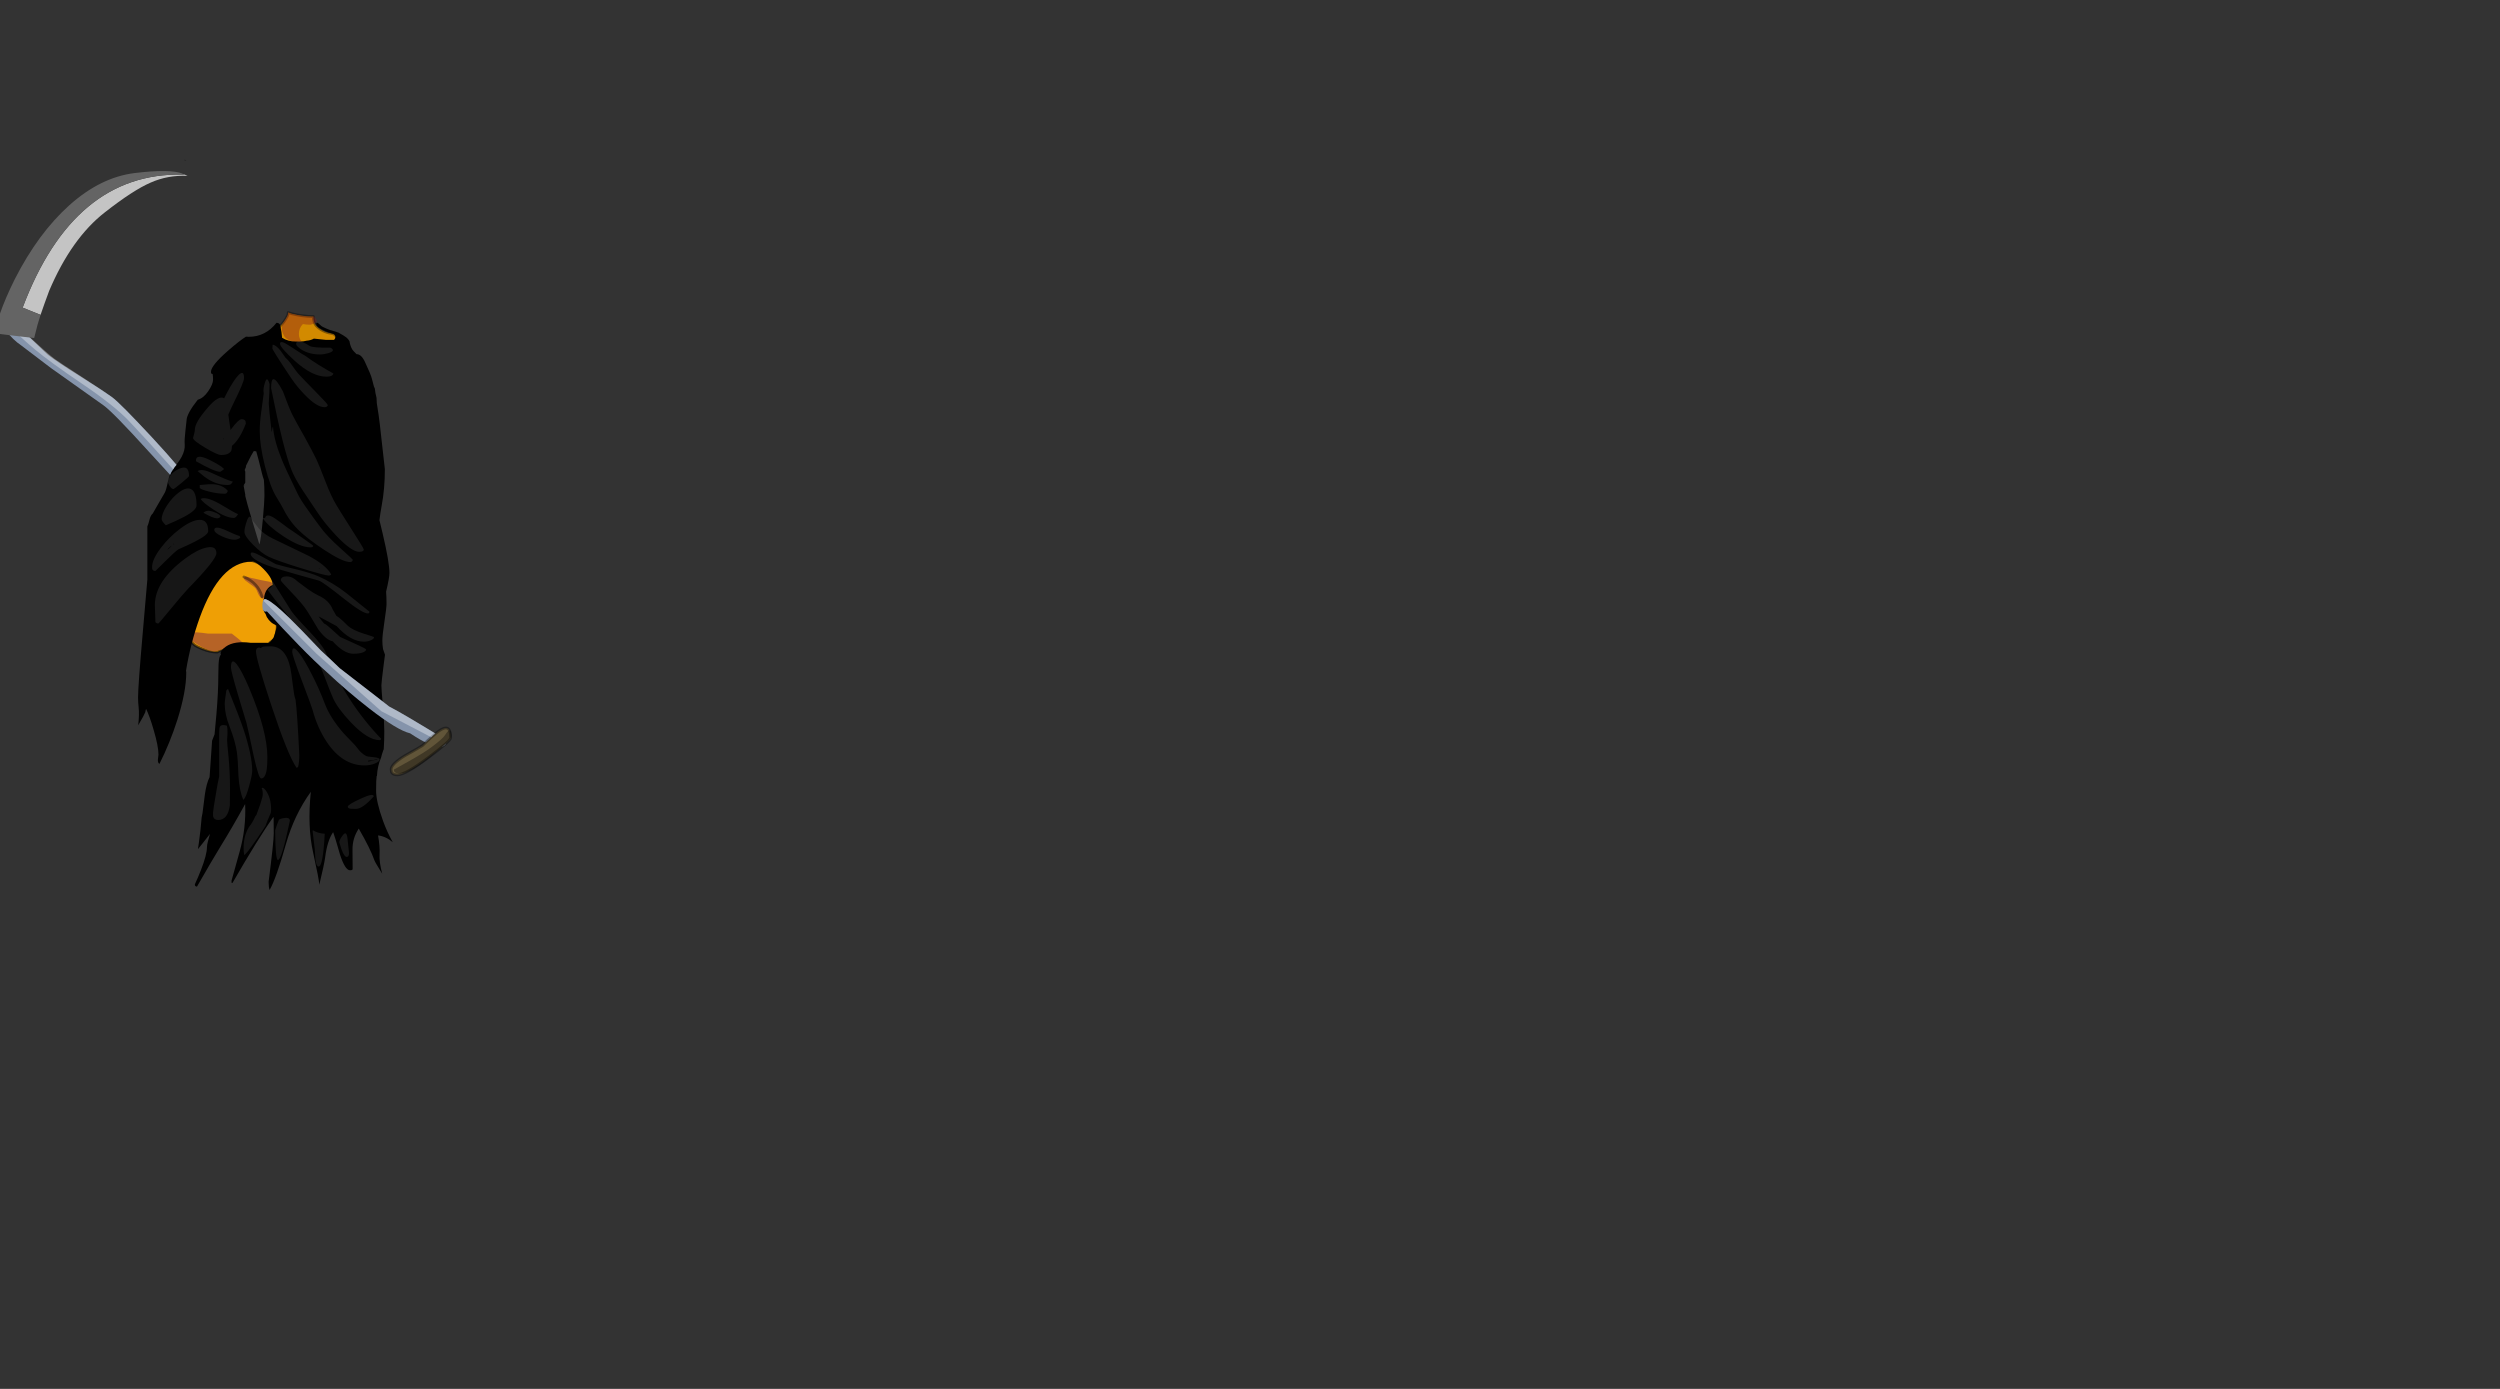 <svg id="7WC" image-rendering="auto" baseProfile="basic" version="1.1" x="0px" y="0px" width="900" height="500" ><rect width="100%" height="100%" fill="#333333" stroke="none"/><g id="Escena-1" overflow="visible"><g id="mcObject" transform="translate(102.45 173.6)"><g id="mcColor0" transform="translate(48.3 36.85)"/><path fill="#EF9F05" stroke="none" d="M-3.25 36.4Q-3.25 34.25 -5.6 31.85 -8.05 29.3 -11.45 28.3 -20.6 25.65 -27.5 35.95 -35.85 48.55 -35.85 54.3 -35.85 55.65 -35.4 56 -33.5 57.5 -32.65 58.4 -32 59.05 -29.6 60 -26.7 61.15 -24.25 61.15 -23 60.5 -21.35 59.85 -17.95 58.55 -14.25 58.55 -11.35 58.55 -7.5 59.05 -6.5 59.2 -5.6 58.05 -5.4 57.8 -4.3 57.05 -3.35 56.4 -3.25 56 -2.65 53.25 -2.65 51.85 -2.65 51 -4.65 49.15 -6.7 47.3 -6.7 44.75 -6.7 43.35 -4.95 40.5 -3.25 37.65 -3.25 36.4Z"/><path id="Layer11_0_1_STROKES" stroke="#000" stroke-opacity=".52" stroke-width="1" stroke-linejoin="round" stroke-linecap="round" fill="none" d="M-3.25 36.4Q-3.25 37.65 -4.95 40.5 -6.7 43.35 -6.7 44.75 -6.7 47.3 -4.65 49.15 -2.65 51 -2.65 51.85 -2.65 53.25 -3.25 56 -3.35 56.4 -4.3 57.05 -5.4 57.8 -5.6 58.05 -6.5 59.2 -7.5 59.05 -11.35 58.55 -14.25 58.55 -17.95 58.55 -21.35 59.85 -23 60.5 -24.25 61.15 -26.7 61.15 -29.6 60 -32 59.05 -32.65 58.4 -33.5 57.5 -35.4 56 -35.85 55.65 -35.85 54.3 -35.85 48.55 -27.5 35.95 -20.6 25.65 -11.45 28.3 -8.05 29.3 -5.6 31.85 -3.25 34.25 -3.25 36.4Z"/><path fill="#B66326" stroke="none" d="M-15.15 57.8Q-15.15 57.6 -16.9 56.15 -18.5 54.85 -19 54.5L-27.55 54.5Q-32.35 53.8 -34.05 54.1 -35.2 54.3 -35.2 55.1 -35.2 56.1 -31.35 58.45 -27.4 60.85 -25.15 60.85 -24.55 60.85 -23.05 60.3 -20.8 59.55 -20.55 59.45 -15.15 58.5 -15.15 57.8M-4.45 36.5Q-4.45 36 -5.8 35.75 -8.95 35.2 -11 34.65 -12.05 34.5 -13.6 34 -14.6 33.8 -14.6 34.75 -14.6 35.15 -12.9 36.3 -10.85 37.7 -10.4 38.25 -10.15 38.5 -9.45 40.3 -8.6 41.95 -7.7 41.95 -7.35 41.95 -5.9 39.45 -4.45 36.95 -4.45 36.5Z"/><path id="Layer9_0_1_STROKES" stroke="#000" stroke-opacity=".4" stroke-width="1" stroke-linejoin="round" stroke-linecap="round" fill="none" d="M-8.1 41.2Q-9.55 36.2 -14.65 34.1"/><path fill="#D28A00" stroke="none" d="M1.45 -61.05Q1.4 -61.1 1.3 -61.1 1.3 -60.3 1.05 -59.9 -.15 -57.55 -1.6 -56.25 -2.4 -55.55 -2.4 -53.75 -2.4 -52.35 .55 -49.95 4.5 -46.75 10.2 -46.75 13.05 -46.75 16.05 -48.3 18.9 -49.8 18.9 -51.05 18.9 -53.3 16.75 -53.6 13.5 -54.1 11.3 -56.45 10.4 -57.5 10.35 -59.65 10.1 -59.65 9.85 -59.65 8.5 -59.65 6.25 -59.95 4.2 -60.25 3.35 -60.5 2.9 -60.5 1.45 -61.05Z"/><path id="Layer8_0_1_STROKES" stroke="#000" stroke-opacity=".36" stroke-width="1" stroke-linejoin="round" stroke-linecap="round" fill="none" d="M1.3 -61.1Q1.3 -60.3 1.05 -59.9 -.15 -57.55 -1.6 -56.25 -2.4 -55.55 -2.4 -53.75 -2.4 -52.35 .55 -49.95 4.5 -46.75 10.2 -46.75 13.05 -46.75 16.05 -48.3 18.9 -49.8 18.9 -51.05 18.9 -53.3 16.75 -53.6 13.5 -54.1 11.3 -56.45 10.4 -57.5 10.35 -59.65 10.1 -59.65 9.85 -59.65 8.5 -59.65 6.25 -59.95 4.2 -60.25 3.35 -60.5 2.9 -60.5 1.45 -61.05 1.4 -61.1 1.3 -61.1Z"/><path fill="#851D1D" fill-opacity=".4" stroke="none" d="M6.6 -56.95Q7.6 -56.7 9.35 -56.7 9.45 -56.7 10.15 -56.95 10.85 -57.1 11.2 -57.5 11.55 -57.7 11.55 -57.8 11.55 -58.3 11.45 -58.2 11.45 -58.25 11.45 -58.35 11.45 -58.7 11.15 -58.95 10.8 -59.25 10.65 -59.65 10.25 -59.65 9.85 -59.65 8.5 -59.65 6.25 -59.95 4.2 -60.25 3.35 -60.5 2.9 -60.5 1.45 -61.05 1.35 -61.1 1.3 -61.1 1.1 -60.05 .85 -59.5 .5 -58.85 -.55 -57.25 -1 -56.6 -1 -55.45 -1 -54.7 -.85 -54.25 -.75 -53.8 -.2 -52.7 .4 -51.55 2.4 -50.8 3.95 -50.25 4.9 -50.25 5.6 -50.25 6.1 -50.65L6.15 -50.7Q5.7 -51.05 5.5 -51.65 5.15 -52.4 5.15 -53.35 5.15 -55.55 6.6 -56.95Z"/><path fill="#000" stroke="none" d="M7.95 -50.95Q6.85 -50.65 5.6 -50.65 5.15 -50.65 4.75 -50.65 4.4 -50.65 4 -50.65 1.25 -50.65 -.9 -52 -1.05 -54.15 -1.5 -56.1 -1.65 -57.4 -2.9 -57.4 -6.9 -52.35 -12.9 -52.35 -13.45 -52.35 -13.9 -52.4 -16.1 -51.05 -20.3 -47.4 -26.5 -42 -26.5 -39.75 -26.5 -39.2 -26.3 -39.05 -26.05 -39 -25.9 -38.95 -25.75 -38 -25.75 -36.9 -25.75 -35.3 -27.5 -32.75 -29.15 -30.3 -31.25 -29.7 -35.3 -24.6 -35.3 -22.15 -35.5 -20.2 -35.7 -18.5 -36.1 -15.15 -35.95 -13.55 -35.8 -11.55 -37.05 -9.15 -38 -7.4 -40.15 -4.8 -41.3 -3.35 -41.95 -.5 -42.6 2.85 -43.15 3.8 -43.3 4.1 -45.85 8.45 -46.9 10.25 -47.45 11.25 -48.2 11.9 -48.55 13.2 -49.15 15.55 -49.4 15.9L-49.4 35Q-49.4 35.5 -51.05 54.1 -52.75 73.45 -52.75 77.5 -52.75 79.2 -52.55 80.95 -52.25 83.6 -52.7 87.5 -50.5 83.75 -50.15 82.8 -50 81.85 -49.85 81.6 -48.55 84.25 -47.1 89.3 -45.4 95.1 -45.4 98.05 -45.4 98.35 -45.6 99.75 -45.7 101.05 -45.05 101.4 -41.3 93.95 -38.6 85.55 -35.4 75.4 -35.4 68.5 -35.4 68.1 -35.5 67.95 -33.9 58.1 -30.55 48.75 -23.25 28.7 -11.95 28.6 -11.3 28.3 -10.1 29.1 -10.05 29.1 -10 29.1L-10 29.15Q-9.35 29.6 -8.5 30.35 -4.35 34.2 -4.35 36.8 -4.35 36.9 -4.35 37 -4.8 37.15 -5.4 37.65 -7.15 39.05 -7.4 41.8 -7.75 42.6 -7.75 43.25 -7.75 45.65 -7.5 46.3 -7.3 46.9 -6.85 47.4L-6.4 48.55Q-5.05 50.8 -3 51.45 -2.9 51.8 -2.9 52.15 -2.9 52.5 -3.4 54.2 -3.9 55.85 -4.05 56.05 -4.85 57.25 -5.75 57.9 -6 57.8 -6.3 57.8L-12.3 57.8Q-18.1 57.05 -21.1 59.15 -23.05 60.5 -23.05 61.7 -23.05 61.8 -22.9 61.95 -23.35 62.65 -23.5 63.25 -23.85 64.85 -23.85 69.1 -23.85 75.65 -24.55 83.6 -25.05 88.75 -25.2 90.7L-25.2 90.75Q-25.75 92.05 -26.1 93.05 -26.5 98.55 -27 106.15 -28.15 108.5 -28.7 112.45 -29 114.8 -29.55 119.15 -29.7 119.9 -29.85 120.65 -30.25 125.55 -30.85 129.75 -31.05 130.95 -31.2 132.1 -30.55 131.3 -29.75 130.3 -27.1 126.9 -26.85 126.6 -27.05 127.4 -27.55 129.1 -27.95 130.6 -27.95 131.4 -27.95 134.05 -30.1 139.6 -31.2 142.4 -32.3 144.75 -32.3 145.3 -32.1 145.4 -31.95 145.5 -31.55 145.6 -26.15 136.15 -23.2 131.35 -18.6 123.9 -14.2 115.85 -13.8 124.5 -16.2 133.05L-19.1 143.45Q-19.1 144.35 -19.05 144.25L-18.75 144.25Q-9.25 127.75 -4.05 120.55L-3.95 120.7 -3.9 126.45Q-3.9 129.4 -5.75 143.85 -5.75 145.75 -5.4 146.8 -3 142.65 .45 130.4 3.45 119.75 9.45 111.45 8.15 123.95 10.3 133.45 12.4 142.9 12.5 144.9 14.3 137.45 14.6 135.1 15.35 129.1 17.45 126L17.55 126.15Q18.15 127.7 19.95 134.05 21.8 139.7 23.55 139.7 24.1 139.7 24.3 139.55L24.5 139.35 24.45 132.35Q24.4 128.15 26.7 124.7 30.9 131.95 32.35 136.15 32.65 136.95 35.15 140.95 34 136.65 34.2 133.9 34.35 131.15 33.65 127.15 36.5 127.5 38.95 129.6 36.9 125.95 35.45 121.95 32.9 114.85 32.95 110.9 32.95 106.95 33.15 105.75 33.2 105.75 33.25 105.75 33.45 102.05 34.75 99.1 35 98 35.4 96.9 35.5 96.5 35.7 96.15 35.9 92.95 35.9 89.6 35.9 86.65 35.4 80.6 34.85 74.5 34.85 73.15 34.85 72.15 35.7 65.5 35.95 63.55 36.15 62.1 35.85 61.1 35.45 60.1 35.2 58.6 35.2 56.95 35.2 55.1 35.95 50.15 36.7 45.15 36.7 43.85 36.7 41.45 36.55 39.4 37.75 34.35 37.75 32.7 37.75 28.8 35.3 18.45 34.65 15.75 34.15 13.65 34.45 11.2 34.95 8.45 36.1 2.4 36.1 -4.7L34.25 -21.15Q34 -23.5 33.2 -28.45 33.15 -30.1 33.1 -30.4 33.1 -30.5 32.7 -32.15L32.5 -33.7Q32.3 -34.15 32.15 -34.5 31.85 -35.7 31.45 -37.2 31.1 -38.7 29 -43.15 27.65 -46.15 25.9 -46.1 24.65 -47.35 24.4 -47.75 23.65 -48.95 23.35 -50.8 22.9 -51.6 22.2 -52.15 21.5 -52.7 19.15 -54 19.1 -53.95 19.1 -53.9 18.8 -54.1 18.4 -54.2 15.95 -54.85 15.2 -55.25 14.15 -55.7 13.8 -55.9 13.2 -56.2 12.9 -56.55 12.8 -56.6 12.1 -57.25 11.4 -57.7 11.4 -57 11.4 -56.25 12.45 -55.55 12.8 -55.3 14.65 -54.4 15.3 -54.05 17.4 -53.45 18.3 -53.15 18.3 -52.2 18.3 -51.85 18 -51.5 17.85 -51.35 17.8 -51.25L14.85 -51.25Q12.5 -51.5 10.55 -51.7 9.4 -51.05 7.95 -50.95M-10.85 -11.2Q-10.55 -11.15 -10.2 -11.1 -9.55 -8.95 -8.15 -3.2 -7.85 -1.95 -7.45 -.85 -7.25 1.3 -7.25 4.95 -7.25 6.9 -7.85 13.6 -8.55 20.95 -9.05 22.35L-9.15 22.15Q-10.95 16.35 -12.4 11.35 -13.5 7.65 -14.15 4.95L-14.15 4.5Q-14.55 2.5 -14.75 1.2L-14.75 1.15 -14.35 1.4Q-14.55 1.25 -14.7 1.05 -14.4 .55 -14.15 .15L-14.15 -3.8Q-14.3 -4.1 -14.35 -4.45 -14.15 -5 -13.85 -5.6 -13.9 -5.7 -13.95 -5.75L-13.95 -5.8Q-13.7 -6.3 -13.4 -6.9 -11.9 -10 -11.1 -11.2 -11 -11.2 -10.85 -11.2M-27 134.3L-26.95 134.3 -27 134.35 -27 134.3Z"/><path fill="#FFF" fill-opacity=".09" stroke="none" d="M-.75 121Q-1.45 121.15 -1.95 121.45L-2 121.45Q-2.85 123.45 -3.4 125.35 -3.3 136 -2.4 136 -1.05 136 1.9 121.9 1.9 120.4 -.75 121M-6.85 110.85Q-7.7 109.75 -8.25 110.1 -7.85 110.9 -7.85 112.3 -7.85 113.15 -8.55 115.25 -8.8 116.15 -9.4 117.7 -9.95 119.1 -10.15 119.8 -10.3 120 -10.5 120.2 -11.65 122.75 -12.7 123.95 -12.8 124.1 -12.9 124.25 -14.75 127.4 -14.75 131.65 -14.75 132.9 -14.55 134.2 -13.85 134.05 -10 128.45 -7.8 125.25 -6.85 123.7 -6.55 122.75 -6.15 121.8 -5.55 120.3 -4.95 119 -4.85 118.35 -4.85 117.8 -4.85 113.55 -6.85 110.85M-20.85 74.8Q-21.05 75.05 -21.05 75.6 -21.05 75.7 -21.3 77.35 -21.55 79 -21.55 79.8 -21.55 83.55 -19.8 87.95 -17.75 93.3 -17.2 97 -16.8 99.7 -16.6 105.75 -16.25 111.25 -14.85 114.35 -13.85 113.5 -12.7 109.15 -11.65 105.3 -11.65 103.95 -11.65 98.45 -14.8 88.9 -16.4 84.15 -20.35 74.45 -20.75 74.65 -20.85 74.8M-20.7 92.8Q-20.6 91.5 -20.55 90.55 -20.5 88.65 -20.75 87.65 -23.25 86.9 -23.45 88.6 -23.55 89.55 -23.55 91.45L-23.55 105.95Q-23.95 107.45 -24.85 112.95 -25.75 118.25 -25.75 118.85 -25.75 118.9 -25.75 120.25 -25.4 121.6 -23.95 121.6 -20.4 121.6 -19.7 116.3 -19.65 110.8 -19.65 110.4 -19.65 104.55 -20.15 99.15 -20.7 93.7 -20.7 92.8M-17.25 65.5Q-19.3 63 -19.3 66.75 -19.3 67.95 -16.85 76.25 -15.55 80.55 -13.75 86.55 -13.05 89.25 -11.1 98.65 -9.3 106.65 -8.45 106.65 -6.9 106.65 -6.4 103.25 -6.2 101.85 -6.2 98.9 -6.2 89.65 -12.75 74.1 -15.4 67.85 -17.25 65.5M-34.8 38.4Q-24.55 27.9 -24.55 25.55 -24.55 22.8 -28 23.5 -31.25 24.15 -35.6 27.35 -46.7 35.5 -46.7 44.25L-46.5 50.4Q-46.25 50.55 -46.1 50.7 -45.9 50.85 -45.4 50.85 -45.3 50.85 -41.05 45.7 -36.3 39.95 -34.8 38.4M-38.2 24.15Q-34.9 22.7 -32.4 21.45 -27.5 18.95 -27.5 17.65 -27.5 13.45 -30.65 13.55 -33.4 13.6 -37.6 16.75 -41.6 19.75 -44.55 23.65 -47.7 27.8 -47.7 30.55L-47.65 31.25Q-47.4 31.95 -46.5 31.95L-43 28.5Q-39.35 24.85 -38.2 24.15M-40.05 22.4L-39.85 22.05 -39.75 22.3Q-39.9 22.35 -40.05 22.4M-42.05 24.05Q-41.75 23.7 -40.65 22.8 -40.8 23.2 -42.15 24.3L-42.05 24.05M-31.7 8.35Q-31.7 3.5 -33.65 2.5 -35.3 1.65 -37.95 3.6 -40.35 5.35 -42.3 8.3 -44.25 11.3 -44.25 13.3 -44.25 14 -42.75 15.5 -38.7 13.8 -36.25 12.5 -31.7 10.1 -31.7 8.35M-23.05 12.25Q-23.3 11.5 -25.5 10.7 -28 9.75 -29.2 11 -25.75 13 -24.3 13 -23.35 13 -23.05 12.25M-20.75 3.75Q-20.55 3.3 -20.4 3.15 -22.05 1.1 -25.35 .75 -26.9 .6 -30.5 1 -30.55 .8 -30.55 1.65 -30.55 2.55 -30.5 2.1 -30.05 2.65 -27.25 3.35 -24.1 4.15 -21.6 4.15 -21 4.15 -20.75 3.75M-16.65 20.4Q-16.05 20.15 -15.95 19.9L-16.2 19.35Q-17.5 19.05 -21.7 17.05 -25.3 15.6 -25.3 17.15 -25.3 18.25 -22.5 19.5 -19.85 20.7 -17.95 20.7 -17.35 20.7 -16.65 20.4M-17.35 12.35Q-16.9 11.75 -16.75 11.5 -18.4 10.8 -23.6 7.65 -28.4 5.05 -30.2 6 -29.55 7.25 -25.6 9.85 -21.05 12.85 -18.3 12.85 -17.8 12.85 -17.35 12.35M-26.05 -3.25Q-29.8 -5.05 -31.3 -4 -28.85 -1.85 -27.4 -1 -24.05 1 -20.55 1 -19.75 1 -19.35 .7 -19.15 .55 -18.6 -.2 -20.45 -.65 -26.05 -3.25M-23.2 -3.75Q-23 -3.75 -21.75 -4.75 -23.15 -6.15 -27.15 -8.1 -32.1 -10.5 -31.9 -7.55 -25.2 -3.75 -23.2 -3.75M-34.4 -2.25Q-34.4 -6.55 -38.15 -4.75 -41.95 -2.9 -41.95 .25 -41 2.45 -39.95 2.45 -39.8 2.45 -37.15 .3 -34.4 -1.95 -34.4 -2.25M-14.6 -37.45Q-14.6 -40.55 -16.55 -38.6 -18.3 -36.85 -20.85 -32 -21.35 -31.1 -21.75 -30.2 -23.7 -31.5 -27.7 -26.8 -32.3 -21.5 -32.3 -18.95 -32.3 -18.35 -32.6 -17.25 -32.95 -16.15 -32.95 -15.95 -32.95 -15 -28.55 -12.4 -24.2 -9.8 -22.85 -9.8 -19.9 -9.8 -19.15 -11.45 -19 -11.85 -18.95 -13.1 -16.15 -15.35 -13.95 -21.1 -13.95 -21.15 -14.05 -21.95 -14.4 -22.7 -15.45 -22.7 -16.55 -22.7 -19.25 -19.1 -19.35 -18.95 -19.45 -18.8 -19.65 -20.1 -19.9 -21.8 -20.1 -23.2 -20.25 -24.35 -19.5 -26.15 -18.45 -28.3 -14.6 -36.05 -14.6 -37.45M-21.95 -15.7L-21.85 -15.85Q-21.8 -15.75 -21.8 -15.7 -21.95 -15.5 -22.05 -15.3 -22 -15.5 -21.95 -15.7M20.5 132.2Q21.5 134.9 22.35 134.9 23.2 134.9 23.2 133.45 22.65 128.25 22.6 127.85 22.2 125.4 20.95 127.1 19.7 128.75 19.7 129.6L20.5 132.2M14.45 126.55Q11.95 126.4 10.2 125.3 10.1 125.45 10.1 125.65 10.1 126 10.85 132 10.95 132.8 11.1 135.8 11.4 138.35 12.25 138.35 13.85 138.35 14.45 126.55M27.45 113.9Q22.75 116.05 22.75 116.8 22.75 117.4 23.8 117.55 24.15 117.6 25.7 117.6 28.1 117.6 32.1 113.1 32.1 111.75 27.45 113.9M11.1 62.2Q12.45 65 14.4 70.05 16.45 75.5 17.5 77.85 19.1 81.4 23.9 86.5 29.95 92.85 34.2 92.85 34.55 92.85 34.65 92.65 34.75 92.45 34.75 92.35 21.9 78.95 15 61.7 13.9 58.95 9.25 54.05 3.75 48.3 2.45 46.4 -2 39.3 -3.9 36.3 -4.35 35.65 -4.75 35.05 -4.35 36 -4.35 36.8 -4.35 37.4 -5.15 38 -5.45 38.2 -6.15 38.7 -3.65 42.15 -.05 46.5 8.65 57.2 11.1 62.2M9.7 56.7L9.65 56.7 9.65 56.65 9.7 56.7M3 73.3Q2.45 68.65 2.05 66.75 .25 58.6 -5.75 59.1 -6.9 59.1 -7.75 59.2 -8.65 59.75 -8.75 59.7 -8.9 59.55 -9.15 59.45 -9.55 59.55 -9.8 59.7 -10.3 60.05 -10.3 60.9 -10.3 63.55 -4.8 80.25 1.1 98.1 4.3 102.8L4.85 102.55Q5.3 100.8 5.3 98.2 4.55 82.8 3.95 78.3 3.45 77.1 3 73.3M5.25 61.5Q2.75 58.3 2.75 61.15 2.75 62.2 6.05 71 9.75 80.75 10.1 82.05 11.8 88.4 15.15 93.45 20.8 101.95 28.8 101.95 30.85 101.95 32.55 101.25 34.2 100.55 34.2 99.8 34.2 99.2 32.15 99 29.7 98.8 29.25 98.5 27.55 97.55 26.35 95.9 25.75 95 23.9 93.15 21.8 91 21.35 90.5 16.45 84.9 14.5 79.75 12.3 74 9.8 69.2 7.3 64.2 5.25 61.5M4.8 63.45L4.75 63.45 4.75 63.4 4.8 63.45M33.55 99.55L33.35 99.75Q32.75 99.9 32.3 100.05 30.4 100.55 30.15 100.6L30.1 100.2Q31.75 100.2 32.45 99.9 33.15 99.6 33.55 99.55M12 33.8Q9.55 32.75 5.15 31.6 -.2 30.35 -3.15 29.5 -3.25 29.45 -8.35 26.65 -12.2 24.5 -12.2 25.75 -12.2 28.3 -1.45 31.5 4.25 33.2 12.45 35.45 14.05 36.1 21.45 42 28.05 47.25 30 47.25 30.55 47.25 30.55 46.6 24.85 42 22.15 39.85 17.4 36.15 12 33.8M4.7 35.75Q2.75 33.85 .65 33.9 -1.35 33.95 -1.35 35.35 -1.35 35.65 2.25 39.4 6.4 43.7 8.05 46.25 9 47.7 12.05 52.85 14.95 56.85 17.3 57.25 21.4 61.75 24.7 61.75 27.1 61.75 28.35 61.2 29.35 60.75 29.35 60.2 29.35 59.95 25.5 58.2 21.1 56.25 20 55.7 19.9 55.65 16.15 52.25 14.9 51.1 14.25 50.9 12.8 49.2 12.25 48.3L18.75 51.8Q23.8 57.4 28.6 57.4 29.9 57.4 31.05 56.9 32.2 56.4 32.2 55.8 32.2 55.65 28.6 54.55 24.5 53.25 22.85 51.75 20.75 49.6 19.35 48.55 18.95 48.25 18.65 48.1 17.4 46 17.35 45.85 16 42.45 12.1 40.75 10.6 40.05 8.25 38.4 5.75 36.55 4.7 35.75M16.6 33.4Q16.85 33.2 16.7 33.05 14.85 29.8 8.65 26.5 .45 22.6 -4.3 20.25 -7.4 18.7 -9.15 16.8 -10.8 14.65 -11.65 13.6 -12.6 11 -13.6 14 -14.45 16.45 -14.45 17.85 -14.45 19.4 -11.25 22.6 -8.2 25.65 -5.7 26.85 -2.6 28.3 6.1 31 14.6 33.6 15.85 33.6 16.3 33.6 16.6 33.4M12.65 31L12.2 30.95 12.65 30.85Q12.65 30.9 12.65 31M7 20.45Q3.55 18 1.4 16.6 -1.75 14.2 -3.45 13.05 -6.6 10.95 -7.05 12.9 -7.1 12.9 -7.2 12.85 -7.45 12.8 -7.9 12.9 -6 15.75 -.45 19.45 5.65 23.45 9.35 23.45 10.3 23.45 10.3 22.85 10.3 22.75 7 20.45M8.4 10Q5.75 6.35 4.65 4.05 .1 -5.35 -.9 -7.9 -3.75 -14.8 -4.15 -19.8L-4.3 -19.8 -4.65 -18Q-5.7 -27 -5.7 -28.35 -5.4 -33.15 -5.4 -35.35 -6.3 -38.45 -7.05 -35.9 -7.85 -33.5 -7.5 -32 -7.85 -29.25 -8.45 -25 -8.95 -21.4 -8.95 -18.3 -8.95 -13.35 -7.1 -5.9 -5.15 1.8 -2.9 5.4 -1.6 7.4 .45 11.3 2.5 14.8 5.05 17.25 8.3 20.4 14.1 24.25 20.9 28.75 23.65 28.75 24 28.75 24.25 28.5 24.55 28.25 24.55 27.9 24.55 27.75 20.2 23.85 15.15 19.35 12.8 16.05 9.85 12.1 8.4 10M7.2 -16.3Q3.95 -22 2.7 -24.5 1.5 -27 -.6 -32.7 -3.05 -37.35 -4.1 -37.1 -4.85 -36.85 -4.85 -33.85 -.4 -11.55 2.5 -4.4 3.65 -1.45 6.6 3.05 8.25 5.6 11.55 10.45 14.35 14.75 18.7 19.35 24.15 25.05 26.85 25.05 28.5 25.05 28.5 24.2 28.5 23.8 24.3 17.25 19.15 9.15 18.55 8.05 16.7 4.95 14.75 -.15 12.3 -6.5 11.45 -8.25 10.15 -10.95 7.2 -16.3M-3.15 -34.4L-3.2 -34.4 -3.2 -34.45Q-3.19 -34.40 -3.15 -34.4M4.85 -39.15Q4.2 -39.9 2.7 -42.05 1.6 -43.7 .35 -44.8 -1.05 -46.8 -1.45 -47.35 -3.15 -49.45 -4.3 -49.5 -4.4 -48.7 -4.4 -48.2 -4.4 -47.6 2.45 -37.35 4.55 -34.25 7.35 -31.4 11.6 -27 14.45 -27 15 -27 15.3 -27.3 15.55 -27.5 15.55 -27.75 15.55 -28.15 11.55 -32.2 6.35 -37.5 4.85 -39.15M5.1 -36.3L5.1 -36.35Q5.5 -35.95 5.65 -35.75L5.1 -36.3M15.05 -38Q16.45 -38 17.1 -38.45 17.55 -38.8 17.55 -39.15 11.65 -42.4 7.75 -45.3 7.2 -45.55 1.9 -49 -1.65 -51.4 -1.65 -49.85 -1.65 -48.55 3.65 -43.7 9.95 -38 15.05 -38M7.1 -50.15Q5.6 -50.9 4.8 -50.65 4.15 -50.45 4.15 -49.8 4.15 -49 6.15 -47.7 8.9 -46 12.75 -46 14.15 -46 15.7 -46.45 17.4 -46.95 17.4 -47.55 17.4 -47.75 17.15 -48 16.85 -48.35 16.4 -48.45 10.25 -48.35 9.05 -49.05 7.35 -50.1 7.1 -50.15Z"/><path fill="#8594AB" stroke="none" d="M-6.8 46.6Q-6.6 46.6 -6.35 46.5 -.85 52.5 5.1 58.65 11.05 64.75 14.95 68.15 23.05 75.7 30.35 81.35 40.55 89.3 45.2 90.4 52.55 95.3 56.05 95.3 56.95 95.3 57.6 94.75 57.75 94.6 57.9 94.45 58.25 93.95 58.25 93.25 58.25 92.7 44.7 84.7 40.55 82.25 37.65 80.75 35.6 79.1 33.1 77.2 24 70.2 19.85 66.95 16.45 63.65 13.05 60.55 5.4 52.45 1.95 49.1 -4.05 43.25 -6.35 42.3 -6.5 42.2 -6.65 42.15 -7.4 41.85 -7.7 42.6 -8 43.2 -8 44.5L-7.9 45.55Q-7.6 46.6 -6.8 46.6M-100.2 -57.5L-100.4 -57.3Q-100.65 -57.55 -100.9 -57.8L-100.35 -54.6Q-97.75 -51.2 -94.75 -49.2 -90.8 -46.15 -84.1 -41.1 -66.95 -28.95 -65.15 -27.65 -61.65 -25.1 -49.05 -11.2 -44.15 -5.8 -41.2 -2.65 -40.85 -3.65 -40.1 -4.65 -39.65 -5.5 -38.9 -6.25 -42.05 -10 -47.55 -15.95 -59.35 -28.65 -62.15 -30.65 -65.5 -33.05 -73.95 -38.35 -81.75 -43.25 -85.1 -45.8 -85.6 -46.2 -93.1 -53.4 -99.5 -59.1 -100.2 -57.5Z"/><path fill="#C3CCD9" stroke="none" d="M-100.2 -57.5Q-100.6 -57.7 -100.9 -57.8 -100.65 -57.55 -100.4 -57.3L-100.2 -57.5Z"/><path id="Layer4_0_1_STROKES" stroke="#000" stroke-opacity=".36" stroke-width="1" stroke-linejoin="round" stroke-linecap="round" fill="none" d="M-100.9 -57.8Q-100.6 -57.7 -100.2 -57.5"/><path fill="#615539" stroke="none" d="M49.65 94.8Q48.5 95.55 43.15 98.55 38.35 101.55 38.35 103.4 38.35 103.45 38.5 104.4 38.95 105.35 40.6 105.35 43.45 105.35 51.8 99.1 59.8 93.1 59.8 92 59.8 86.5 55.5 89.6 53.25 91.25 49.65 94.8Z"/><path id="Layer3_0_1_STROKES" stroke="#000" stroke-opacity=".36" stroke-width="1" stroke-linejoin="round" stroke-linecap="round" fill="none" d="M49.65 94.8Q53.25 91.25 55.5 89.6 59.8 86.5 59.8 92 59.8 93.1 51.8 99.1 43.45 105.35 40.6 105.35 38.95 105.35 38.5 104.4 38.35 103.45 38.35 103.4 38.35 101.55 43.15 98.55 48.5 95.55 49.65 94.8Z"/><path fill="#000" fill-opacity=".34" stroke="none" d="M60.1 91.5Q60.1 89.9 59.75 89.5 59.15 88.75 57.75 91.05 57 92.3 52.85 95.4 50.35 97.3 44.55 100.55 41.7 102.15 39.35 103.45 39.35 104 39.55 104.25 40.05 104.85 41.65 104.85 45.3 104.85 53 98.5 60.1 92.6 60.1 91.5Z"/><path fill="#FFF" fill-opacity=".34" stroke="none" d="M-6.35 42.3Q-6.5 42.2 -6.65 42.15 -7.4 41.85 -7.7 42.6L11.55 61.8 34.85 82.45 52.8 91.8Q53.35 91.1 54.2 90.4 50.8 88.3 44.7 84.7 40.55 82.25 37.65 80.75 35.6 79.1 33.1 77.2 24 70.2 19.85 66.95 16.45 63.65 13.05 60.55 5.4 52.45 1.95 49.1 -4.05 43.25 -6.35 42.3M-93.1 -53.4Q-99.5 -59.1 -100.2 -57.5 -100.6 -57.7 -100.9 -57.8 -94.9 -52 -89.7 -47.65 -84.5 -43.3 -72.9 -35.45 -61.3 -27.6 -55.95 -21.95 -50.65 -16.4 -40.1 -4.65 -39.65 -5.5 -38.9 -6.25 -42.05 -10 -47.55 -15.95 -59.35 -28.65 -62.15 -30.65 -65.5 -33.05 -73.05 -37.95 -80.65 -42.85 -82.75 -44.35 -84.9 -45.9 -93.1 -53.4Z"/><path fill="#000" fill-opacity=".4" stroke="none" d="M-35.3 -115.8L-36 -116.15 -36 -115.8Q-35.65 -115.8 -35.3 -115.8Z"/><path fill="#C4C4C4" stroke="none" d="M-34.9 -110.3L-36 -110.75Q-36.35 -110.75 -36.7 -110.75 -75.95 -111.55 -94.3 -62.85L-87.85 -60.25Q-86.35 -64.6 -84.75 -68.9 -76.7 -87.85 -64.65 -97.2 -54.5 -105.15 -48.25 -107.85 -42.1 -110.6 -34.9 -110.3Z"/><path fill="#646464" stroke="none" d="M-54 -111.3Q-66.3 -109.75 -77.5 -99.7 -88.7 -89.65 -97.15 -73.05 -100.6 -66.1 -102.45 -60.7 -102.6 -60.3 -102.8 -59.95 -103.15 -58.6 -103.6 -57.35 -104.1 -55.35 -104.35 -53.55 -102.55 -53.4 -99.1 -52.95 -95.65 -52.55 -94.05 -52.35 -92.45 -52.2 -90.15 -51.9L-88.95 -56.65Q-88.4 -58.55 -87.85 -60.25L-94.3 -62.85Q-75.95 -111.55 -36.7 -110.75L-36.7 -111.1Q-41.25 -112.85 -54 -111.3Z"/></g></g></svg>